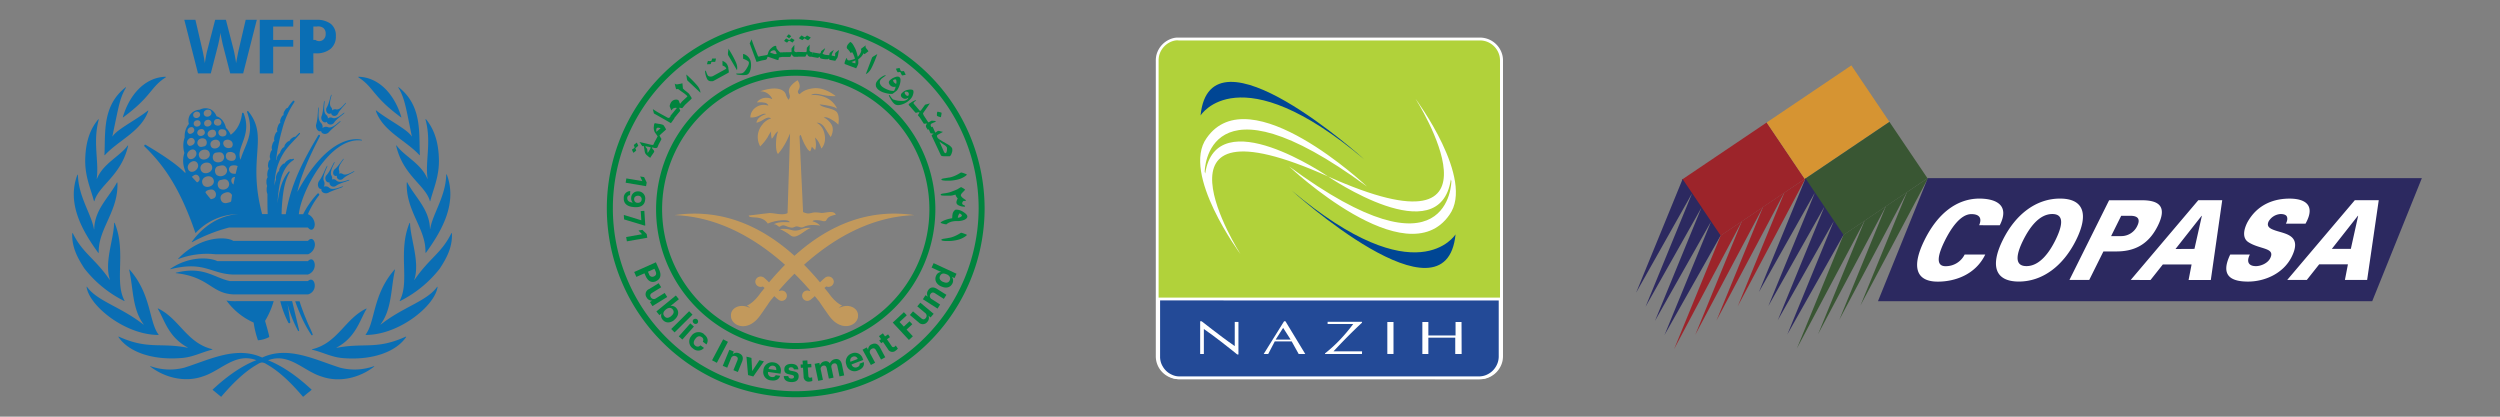 <svg id="Layer_1" data-name="Layer 1" xmlns="http://www.w3.org/2000/svg" xmlns:xlink="http://www.w3.org/1999/xlink" viewBox="0 0 900 150"><rect x="0" y="0" width="900" height="150" fill="#808080" stroke="none"/><defs><style>.cls-1{fill:none;}.cls-2{fill:#0a6eb4;}.cls-3{fill:#9c242a;}.cls-4{fill:#d69432;}.cls-5{fill:#395633;}.cls-6{fill:#2c2960;}.cls-7{clip-path:url(#clip-path);}.cls-8{fill:#fff;}.cls-9{fill:#c2995c;}.cls-10{fill:#00843e;}.cls-11{fill:#b1d23a;}.cls-11,.cls-12{fill-rule:evenodd;}.cls-12{fill:#234a97;}.cls-13{fill:#004694;}</style><clipPath id="clip-path"><rect class="cls-1" x="588.95" y="23.54" width="285.05" height="102.91"/></clipPath></defs><title>clients</title><path class="cls-2" d="M75.89,26.43l2.6-10.11c.11-.44.28-1.19.49-2.25s.34-1.81.39-2.29c.1.77.24,1.53.41,2.28.23,1.13.39,1.88.49,2.24l2.61,10.13h4.66L92.45,7.14h-4L86,17.67c-.16.64-.33,1.46-.53,2.49S85.11,22,85,22.72c-.23-1.6-.52-3.19-.88-4.77L81.33,7.14H77.46L74.65,18a22.4,22.4,0,0,0-.53,2.45c-.19,1.05-.31,1.82-.37,2.32-.19-1.42-.5-3.11-.93-5L70.35,7.14h-4l4.93,19.29Z"/><path class="cls-2" d="M148.25,49.05c0,.05-.07.09-.09,0-1.46-2.43-8.26-5.79-12.72-9.28a.09.09,0,0,0-.14.1C137.82,47.28,146,50.43,151,55.84a.09.09,0,0,0,.15-.06c-.37-8,.87-17.67-7.61-24.38a.1.1,0,0,0-.14.13c1.86,3,2.5,6.23,3.24,9.59Z"/><path class="cls-2" d="M153.93,64.27c0,.09-.08.11-.12,0-2.22-5.43-8.32-8.09-11-11.85a.1.1,0,0,0-.18.09c2.51,10.73,10.51,14.14,12.11,19.81a.09.09,0,0,0,.18,0C156,68,158.24,63.39,158,57c-.18-5.18-1.31-10-4.64-14.08a.11.11,0,0,0-.18.11C155.39,51.13,153,58.19,153.93,64.27Z"/><path class="cls-2" d="M154.79,82.43c-.17-7.08-5.28-11.35-8.15-16.71a.1.1,0,0,0-.2,0c-.43,10.24,7,16.62,6.72,25.16a.12.12,0,0,0,.2.08c5.83-8.07,11.32-17.82,7.5-28.11a.11.11,0,0,0-.21,0c-.2,7.92-4.84,14-5.77,19.51A0,0,0,1,1,154.79,82.43Z"/><path class="cls-2" d="M144.4,42.27a.06.06,0,0,0,.09-.06c-2.36-8-7.87-14.34-15.36-14.58a.13.13,0,0,0-.07.23C134.65,31.46,134.08,34.71,144.4,42.27Z"/><path class="cls-2" d="M112.8,19.2h.85A8.06,8.06,0,0,0,119,17.6,5.72,5.72,0,0,0,120.91,13a5.33,5.33,0,0,0-1.77-4.37A8,8,0,0,0,114,7.14h-6V26.43h4.82Zm0-9.65h1.26a3.08,3.08,0,0,1,2.41.57,2.6,2.6,0,0,1,.77,2.08,2.55,2.55,0,0,1-.92,2.13,2.34,2.34,0,0,1-2.77.05h-.75Z"/><polygon class="cls-2" points="98.34 16.79 105.57 16.79 105.57 14.38 98.34 14.38 98.34 9.55 105.57 9.55 105.57 7.14 93.51 7.14 93.51 26.43 98.34 26.43 98.34 16.79"/><path class="cls-2" d="M124,40.59c-.2-.29-2.64,2.56-4.31,1.85a1.57,1.57,0,0,0-1.09-.1,1.74,1.74,0,0,0-.56.32,1.66,1.66,0,0,0,0-.32,1.7,1.7,0,0,0-.61-1c-1.39-1.22-.3-4.92-.63-5s-.33,3.65-1,5.38a1.77,1.77,0,0,0,.53,2.09,1.17,1.17,0,0,0,.94.23,1.44,1.44,0,0,0,.39-.2s0,0,0,.06a1.28,1.28,0,0,0,.65.79,1.55,1.55,0,0,0,1.08.09,1.52,1.52,0,0,0,.88-.63C121.18,42.69,124.15,40.88,124,40.59Z"/><path class="cls-2" d="M121,39.38a1.33,1.33,0,0,0-1,.09,1.26,1.26,0,0,0-.4.28c0-.07,0-.14,0-.21a1.58,1.58,0,0,0-.41-.95c-1.07-1.31.42-4.4.13-4.5s-.79,3.17-1.68,4.59a1.43,1.43,0,0,0-.22,1,1.5,1.5,0,0,0,.4.95,1,1,0,0,0,.81.35.88.88,0,0,0,.59-.29.9.9,0,0,0,.09.41,1.06,1.06,0,0,0,.69.58,1.25,1.25,0,0,0,1-.09,1.38,1.38,0,0,0,.69-.7c.69-1.54,3.07-3.64,2.86-3.86S122.59,39.73,121,39.38Z"/><path class="cls-2" d="M114.7,38.64c-.32,0-.2,4.09-.85,6a2.23,2.23,0,0,0,0,1.28,2.13,2.13,0,0,0,.63,1.08,1,1,0,0,0,.91.26.54.54,0,0,0,.23-.11.86.86,0,0,0,0,.16,1.07,1.07,0,0,0,.64.75,1.71,1.71,0,0,0,1.18.09,1.93,1.93,0,0,0,1-.62c1.29-1.51,4.35-3.66,4.16-3.94s-2.76,2.88-4.53,2.2a1.81,1.81,0,0,0-1.17-.09,1.87,1.87,0,0,0-.79.41,2.11,2.11,0,0,0,0-.83,2,2,0,0,0-.61-1.09C114.07,42.84,115,38.69,114.7,38.64Z"/><path class="cls-2" d="M110.86,86.72H84c-2.28-1.56-11.74-2-19.83,6.38-.06.06,0,.17.08.14a29.1,29.1,0,0,1,13.37-1.7h33.29a3.9,3.9,0,0,0,2.46-3.48C113.32,86.46,112.22,85.16,110.86,86.72Z"/><path class="cls-2" d="M112.1,120.6a.25.25,0,0,0,.3.08.27.27,0,0,0,.15-.35v0c-.52-1.47-1.25-2.78-1.83-4.19s-1.19-2.8-1.7-4.24c-.41-1.08-.85-2.32-1.18-3.45h-1.57c.44,1.31,1,2.73,1.55,4A43.9,43.9,0,0,0,112.1,120.6Z"/><path class="cls-2" d="M113.32,102.82c0-1.6-1.1-2.9-2.46-1.64H82.72c-5.79-1.26-9.48-5.46-19.38-3a.08.08,0,0,0,0,.15c12.06,1.36,12.71,7.36,20.85,7.66h26.66A3.24,3.24,0,0,0,113.32,102.82Z"/><path class="cls-2" d="M107.54,119.19a.22.22,0,0,0,.15-.27l-2.52-10.5H100.9a35.2,35.2,0,0,0,2.9,7.75.37.37,0,0,0,.38.2.39.39,0,0,0,.32-.46c-.29-2.22-.63-4.36-1-6.51a44.43,44.43,0,0,0,3.78,9.68A.19.19,0,0,0,107.54,119.19Z"/><path class="cls-2" d="M34,72.35c1.6-5.67,9.6-9.08,12.11-19.81a.1.1,0,0,0-.18-.09c-2.71,3.76-8.81,6.42-11,11.85,0,.08-.13.06-.12,0,.89-6.08-1.46-13.14.74-21.22a.11.11,0,0,0-.18-.11C32,47,30.87,51.84,30.69,57c-.23,6.37,2,11,3.12,15.33A.09.09,0,0,0,34,72.35Z"/><path class="cls-2" d="M37.75,55.84c5-5.41,13.13-8.56,15.65-15.93a.09.09,0,0,0-.14-.1C48.81,43.3,42,46.66,40.54,49.09c0,0-.1,0-.09,0l1.66-7.93c.74-3.36,1.38-6.58,3.24-9.59a.1.1,0,0,0-.14-.13C36.73,38.11,38,47.83,37.6,55.78A.09.09,0,0,0,37.75,55.84Z"/><path class="cls-2" d="M125.78,64.79c-.08-.34-3.35,1.47-4.67.21a1.43,1.43,0,0,0-1.63-.37,1.92,1.92,0,0,0,.09-.32,1.67,1.67,0,0,0-.25-1.11c-.88-1.63,1.42-4.72,1.13-4.87s-1.56,3.3-2.84,4.66a1.74,1.74,0,0,0-.48,1,1.84,1.84,0,0,0,.25,1.12,1.16,1.16,0,0,0,.81.55,1.24,1.24,0,0,0,.43,0s0,0,0,.06a1.29,1.29,0,0,0,.34,1,1.49,1.49,0,0,0,1,.47,1.51,1.51,0,0,0,1-.28C122.45,65.77,125.87,65.13,125.78,64.79Z"/><path class="cls-2" d="M44.3,42.27c10.33-7.56,9.75-10.81,15.34-14.41a.13.13,0,0,0-.07-.23c-7.49.24-13,6.55-15.36,14.58A.06.06,0,0,0,44.3,42.27Z"/><path class="cls-2" d="M84.2,108.42a14.6,14.6,0,0,1-2.67-.23,0,0,0,0,1,0,0,24.31,24.31,0,0,0,9.78,7.93,32.59,32.59,0,0,0,1.56,6.38,10.21,10.21,0,0,0,4.05-1.17c.11-.34-1.5-5.8-1.5-5.8a29.57,29.57,0,0,0,3.1-7.12Z"/><path class="cls-2" d="M35.54,90.93C35.3,82.39,42.7,76,42.27,65.77a.11.11,0,0,0-.21,0c-2.87,5.36-8,9.63-8.14,16.71,0,.07-.08.07-.1,0-.93-5.47-5.56-11.59-5.77-19.51a.11.11,0,0,0-.21,0C24,73.19,29.51,82.94,35.35,91A.11.11,0,0,0,35.54,90.93Z"/><path class="cls-2" d="M110.86,94H78.24c-2.95-1.4-10.22-1.82-16.91,2.77a.08.08,0,0,0,.07.14c12-3,14.31,1.53,22.23,1.91h27.23a3.55,3.55,0,0,0,2.46-3.33C113.32,93.84,112.22,92.55,110.86,94Z"/><path class="cls-2" d="M127.58,61.65c-.13-.29-2.78,1.85-4.15,1a1.46,1.46,0,0,0-1.41-.13c0-.07.07-.13.1-.2a1.69,1.69,0,0,0-.06-1c-.56-1.6,1.91-4,1.67-4.16s-1.84,2.69-3.16,3.7a1.68,1.68,0,0,0-.56.85,1.61,1.61,0,0,0,0,1,1.07,1.07,0,0,0,.64.61.94.94,0,0,0,.66-.06,1,1,0,0,0-.06.41,1.09,1.09,0,0,0,.45.79,1.35,1.35,0,0,0,1.81-.16C124.75,63.06,127.7,61.94,127.58,61.65Z"/><path class="cls-2" d="M157.36,103.27c-3.73,5.2-12.12,7.14-20.28,13.56-.05,0-.12,0-.07-.07,4.13-5.51,3.68-13,5.19-19.63,0-.09-.09-.14-.16-.07-7.91,9-6.91,18.78-10.41,23.37a.09.09,0,0,0,.07.15c12,0,24.9-10.52,25.82-17.25A.09.09,0,0,0,157.36,103.27Z"/><path class="cls-2" d="M162.47,84c-3.57,7.22-7.86,8.87-13.25,16.75,0,0-.11,0-.09,0,2.12-6.36-1.38-14.78-1.51-20.43a.11.11,0,0,0-.21,0c-4.26,10.33.23,21-3.52,27.94a.09.09,0,0,0,.11.13,42,42,0,0,0,14.29-11.66c2.45-3.72,4.62-7.72,4.4-12.62A.12.12,0,0,0,162.47,84Z"/><path class="cls-2" d="M116,69.07a1.68,1.68,0,0,0,1.07.5,1.89,1.89,0,0,0,1.19-.22c1.73-.95,5.32-1.88,5.25-2.22s-3.58,1.73-5,.46a1.8,1.8,0,0,0-1.07-.49,1.82,1.82,0,0,0-.87.1,2.7,2.7,0,0,0,.24-.79,2.11,2.11,0,0,0-.2-1.24c-.81-1.77,1.51-5.32,1.21-5.48s-1.59,3.76-2.87,5.34a2.31,2.31,0,0,0-.27,2.42,1,1,0,0,0,.77.56.7.7,0,0,0,.25,0,.57.57,0,0,0,0,.14A1.1,1.1,0,0,0,116,69.07Z"/><path class="cls-2" d="M57.08,120.43c-3.51-4.59-2.51-14.4-10.42-23.37-.07-.07-.18,0-.16.07,1.51,6.61,1.06,14.12,5.2,19.63,0,0,0,.11-.08.07-8.16-6.42-16.55-8.36-20.29-13.56a.08.08,0,0,0-.15.06C32.1,110.06,45,120.56,57,120.58A.1.1,0,0,0,57.08,120.43Z"/><path class="cls-2" d="M146,121.22c-10.53,4.76-14.75,2.07-24.8,4-.07,0-.1-.08,0-.1,7-3.78,8.32-9.91,10.75-13.9a.09.09,0,0,0-.12-.13c-7.71,3.75-10.23,12.4-19.46,14.64a.09.09,0,0,0,0,.17c3.88.91,6.82,2.62,10.87,3,11.25.95,19.47-2.48,22.93-7.51A.1.1,0,0,0,146,121.22Z"/><path class="cls-2" d="M66.74,61.64c0,.25,0,.48,0,.72-3.44-3.77-11.28-8.43-14.27-10.21a.35.35,0,0,0-.44.05.37.37,0,0,0,0,.52h0c6.68,6.51,12.63,14.55,18.35,31.22a21.32,21.32,0,0,1,15.36-6.87c-9.87.71-15.6,8.4-16.67,10a.08.08,0,0,0,.1.11,59.47,59.47,0,0,1,13.25-5.26h28.43c1.36,1.68,2.46.38,2.46-1.21a4.22,4.22,0,0,0-2.46-3.61h0a29.86,29.86,0,0,1,4-6.78h0a.45.45,0,0,0,0-.54.37.37,0,0,0-.55-.07,32,32,0,0,0-5.17,7.4h-1.54c.8-8.34,11.34-28,22.56-26.52h0a.11.11,0,0,0,.13-.1.12.12,0,0,0-.08-.16c-1.59-.41-11.75-2.21-23.14,18.73,1.66-7.8,6.71-17.23,8.1-20v0a.37.37,0,0,0-.11-.47.33.33,0,0,0-.46.08c-7.52,12.55-10.16,19.78-11.72,28.43h-1.49c0-1.84.16-3.86.34-5.68.36-3.26.9-6.56,2.53-9.34v0a.29.29,0,0,0,0-.31.22.22,0,0,0-.32,0c-2.21,2.56-3.17,6-3.74,9.38-.1.65-.19,1.31-.26,2a42.79,42.79,0,0,1,1-7.89c.7-3.08,2.1-6,4.78-7.67a.24.24,0,0,0,.1-.27.22.22,0,0,0-.27-.16,4.25,4.25,0,0,0-.49.21c-.18-.22-.83-.06-1.5.37s-1.07.93-1,1.21c0,0,0,0,0,0l0-.08c-.25-.2-.89.25-1.44,1s-.76,1.56-.53,1.76c0,0,0,0,0,0-.29-.12-.76.53-1.06,1.43a3.08,3.08,0,0,0-.19,1.55.1.1,0,0,1,0,0c-.23.73-.41,1.47-.58,2.21.07-1,.16-2.12.31-3.17a21.54,21.54,0,0,1,3-8.5c1.57-2.58,3.9-4.55,5.88-6.94a.23.23,0,0,0,0-.31.19.19,0,0,0-.27,0h0c-.45.48-.92.93-1.4,1.37-.21-.1-.74.11-1.28.53a2.83,2.83,0,0,0-.83,1c-.27-.06-.79.26-1.25.85a2.45,2.45,0,0,0-.59,1.33c-.3,0-.72.4-1.08,1a3.56,3.56,0,0,0-.44,1.08,3,3,0,0,0-.74.85,2.51,2.51,0,0,0-.44,1.4c-.07.14-.15.27-.21.4l0-.32a70.32,70.32,0,0,1,2.16-10.75,30.61,30.61,0,0,1,4.36-9.79h0a.41.41,0,0,0,0-.51.34.34,0,0,0-.47,0s0,0,0,0a15.63,15.63,0,0,0-1.9,2.53c-.24-.13-.74.35-1.13,1.09a2.07,2.07,0,0,0-.34,1.53,0,0,0,0,1,0,0c-.25-.11-.72.46-1,1.21a2,2,0,0,0-.14,1.59l0,0c-.28-.11-.75.54-1,1.46a2.53,2.53,0,0,0-.09,1.72s0,0,0,0c-.29-.1-.74.57-1,1.48s-.24,1.65,0,1.8c-.28,0-.68.64-.89,1.54a2.62,2.62,0,0,0,0,1.73c-.28.08-.59.73-.75,1.58a2.46,2.46,0,0,0,.13,1.73A2.5,2.5,0,0,0,96.53,59a2.56,2.56,0,0,0,.24,1.72,3.23,3.23,0,0,0-.51,1.52,3.47,3.47,0,0,0,.09,1.55,2.62,2.62,0,0,0-.42,1.66,3.3,3.3,0,0,0,.25,1.5A3.64,3.64,0,0,0,96,68.27a3.39,3.39,0,0,0,.27,1.55c0,2.36,0,4.88.1,7.25h-2c-5.45-20.32,2.49-27.6-4.91-36.92a.28.28,0,0,0-.51.24c2.9,7.8-.81,11.65-2.36,17.11-1.86-4.44,4.3-8.61,1.13-16.71a.34.34,0,0,0-.24-.2.28.28,0,0,0-.34.25c-.08.57-.45,5.06-4.09,7.69a7.24,7.24,0,0,0-1.7-2.46c-.34-1.52-1.32-3.59-3.4-4.21a4.61,4.61,0,0,0-2.14-2.5,4.38,4.38,0,0,0-3.9.14,4.43,4.43,0,0,0-3.6,2A4.18,4.18,0,0,0,68,44.61a6.9,6.9,0,0,0-1.51,4.84,9.21,9.21,0,0,0-.11,5.6A9.16,9.16,0,0,0,66.74,61.64Zm1-.7c-.92-2,2.42-4.22,3.44-2C72.1,60.92,68.75,63.15,67.73,60.94ZM74,50.17c.69.71.61,2.24-.48,2.51-.71.16-1.45.45-2-.16A1.53,1.53,0,0,1,72,50,1.86,1.86,0,0,1,74,50.17Zm-.46-5.41c-.46-1.54,2-2.33,2.53-.84S74,46.27,73.53,44.76ZM71.25,65.49c-.19.12-.26.18-.32.18l-1.86-2a5.18,5.18,0,0,1,.79-.59C71.4,62.2,72.67,64.66,71.25,65.49Zm.4-9.32c-.67-2.29,3.23-3.3,3.83-1.05S72.19,58.44,71.65,56.17ZM72.24,61c-.71-2.45,3.45-3.53,4.09-1.12S72.8,63.44,72.24,61Zm3.58-8.67c-.58-2,2.84-2.92,3.37-.92S76.27,54.36,75.82,52.34Zm4.59,3.25a1.81,1.81,0,0,1-1.06,2.72A2.26,2.26,0,0,1,77,57.85c-.75-.94-.46-2.8.91-2.93C78.86,54.82,79.84,54.61,80.41,55.59ZM72.84,65.94c-.69-2.47,3.45-3.54,4.09-1.12S73.41,68.36,72.84,65.94Zm4.84,4.58c-.26.89-1,1-1.76,1.21A25.83,25.83,0,0,1,74,69.35a.39.39,0,0,1,0-.21,1.05,1.05,0,0,1,.44-.47,3.42,3.42,0,0,1,2-.42A1.85,1.85,0,0,1,77.68,70.52Zm.9-10.72c1-.23,2-.59,2.73.36a1.94,1.94,0,0,1-.74,3A2.46,2.46,0,0,1,78,63C77.09,62.15,77.16,60.14,78.58,59.8Zm.91,5c.92-.22,1.88-.57,2.59.34A1.84,1.84,0,0,1,81.37,68,2.29,2.29,0,0,1,79,67.84C78.06,67,78.13,65.08,79.49,64.76Zm3.76,7.53c-.08.44-.68.5-1.09.63-1.2.36-2.33.2-2.7-1.23s.76-2.17,2-2.47a1.63,1.63,0,0,1,1.77.55,1.33,1.33,0,0,1,.28.4S83.33,71.87,83.25,72.29Zm.91-6.5-.09.59a1.73,1.73,0,0,1-.7-2,1.32,1.32,0,0,1,1.24-.71C84.45,64.36,84.31,65.07,84.16,65.79Zm1.17-5.26c-.06.22-.5,2-.5,2a2.72,2.72,0,0,1-.8-.05,1.6,1.6,0,0,1-1.54-2c.32-.87,1-1,1.81-1a2.49,2.49,0,0,1,1.27.29S85.45,60.08,85.33,60.53Zm-.82-5.24c.72.89.45,2.47-.82,2.54a2.39,2.39,0,0,1-2-.58c-.72-.87-.45-2.5.82-2.55A2.49,2.49,0,0,1,84.51,55.29Zm-1.82-4.87A1.61,1.61,0,0,1,83.42,53a2.14,2.14,0,0,1-1.77.21c-1.08-.21-1.78-1.83-.84-2.59A2.07,2.07,0,0,1,82.69,50.42Zm-2.28-3.86c1,0,1.44,1.4.88,2.1a1.71,1.71,0,0,1-1.55.37,1.36,1.36,0,0,1-.88-2.11C79.24,46.44,79.87,46.56,80.41,46.56Zm-2.53-3.69a1.43,1.43,0,0,1,1.47.34,1.14,1.14,0,0,1-.5,1.94,1.89,1.89,0,0,1-1.4-.24A1.2,1.2,0,0,1,77.88,42.87Zm-.16,4.71c.59,1.75-2.38,2.69-2.92,1S77.24,45.83,77.72,47.58ZM74,39.7a1.67,1.67,0,0,1,1.7,0,1.24,1.24,0,0,1-.25,2.06,1.53,1.53,0,0,1-1.67,0A1.24,1.24,0,0,1,74,39.7Zm-.33,7.56c.56,1.55-2.07,2.42-2.58.89S73.19,45.72,73.65,47.26Zm-3.9-2.51c-.39-1.43,2-2.11,2.42-.65S70.14,46.22,69.75,44.75Zm.19-4.22a.85.85,0,0,1,.19-.14,1.31,1.31,0,0,1,1.6.12,1.12,1.12,0,0,1-.07,1.59,1.44,1.44,0,0,1-.25.18,1.33,1.33,0,0,1-1.61-.12A1.16,1.16,0,0,1,69.94,40.53Zm-2,5.6a1.52,1.52,0,0,1,1.34-.32,1.16,1.16,0,0,1,.13,2,1.74,1.74,0,0,1-1.2.38A1.18,1.18,0,0,1,68,46.13Zm-.12,4a1.4,1.4,0,0,1,1.57-.37,1.37,1.37,0,0,1,.14,2.3,2.06,2.06,0,0,1-1.39.44A1.38,1.38,0,0,1,67.87,50.15Zm2.67,4.38c1.06,1.88-2.13,4-3,1.95C66.69,54.74,69.52,52.71,70.54,54.53Z"/><path class="cls-2" d="M44.7,108.35a.09.09,0,0,0,.12-.13c-3.76-7,.73-17.61-3.53-27.94a.11.11,0,0,0-.21,0C41,86,37.45,94.38,39.57,100.74a0,0,0,1,1-.08,0C34.09,92.9,29.81,91.25,26.23,84a.12.12,0,0,0-.22,0C25.79,89,28,93,30.41,96.69A42,42,0,0,0,44.7,108.35Z"/><path class="cls-2" d="M65.53,128.87c4.06-.34,7-2.05,10.88-3a.09.09,0,0,0,0-.17c-9.23-2.24-11.76-10.89-19.47-14.64a.09.09,0,0,0-.12.13c2.43,4,3.75,10.12,10.75,13.9.06,0,0,.12,0,.1-10-1.94-14.27.75-24.8-4a.1.1,0,0,0-.12.14C46.07,126.39,54.28,129.82,65.53,128.87Z"/><path class="cls-2" d="M122.39,132.35c-8.82-2.75-18.63-8-28-3.63-9.41-4.33-19.21.88-28,3.63a20.65,20.65,0,0,1-12.19-.52.09.09,0,0,0-.12,0,.1.1,0,0,0,0,.12c5.21,4,12.51,5.88,19.07,3.51,6.31-2,11.65-8.65,19.12-5.8C86.3,132,80.77,136.28,76.5,140.31l3.11,2.55c3.88-4.52,8.24-9,13.19-11.78a3.32,3.32,0,0,1,1.55-.59,3.29,3.29,0,0,1,1.55.59c4.95,2.75,9.32,7.26,13.2,11.78l3.11-2.55c-4.27-4-9.81-8.3-15.72-10.61,7.47-2.85,12.81,3.83,19.11,5.8,6.57,2.37,13.87.52,19.08-3.51a.09.09,0,0,0-.09-.16A20.68,20.68,0,0,1,122.39,132.35Z"/><path class="cls-3" d="M649.71,64.43,619.22,85,605.5,64.66,636,44.1Z"/><path class="cls-4" d="M680.19,43.87,649.71,64.43,636,44.1l30.49-20.56Z"/><path class="cls-5" d="M693.91,64.19,663.43,84.75,649.71,64.43l30.48-20.56Z"/><path class="cls-6" d="M609.17,69.54l-3.43-5.08L589,105.36Zm3.42,5.08-3.42-5.08-16.78,40.9ZM616,79.71l-3.43-5.09-16.78,40.9Zm3.43,5.08L616,79.71l-16.78,40.9Z"/><path class="cls-3" d="M627.09,79.64l-7.64,5.15-16.78,40.9Z"/><path class="cls-3" d="M634.71,74.5l-7.63,5.15-16.79,40.9Z"/><path class="cls-3" d="M642.34,69.35,634.7,74.5l-16.78,40.91Z"/><path class="cls-3" d="M650,64.21l-7.64,5.15-16.78,40.9Z"/><path class="cls-6" d="M653.37,69.3,650,64.22l-16.79,40.9Zm3.43,5.08-3.42-5.08-16.79,40.9Zm3.43,5.09-3.43-5.08L640,115.28Zm3.43,5.08-3.43-5.08-16.78,40.9Z"/><path class="cls-5" d="M671.3,79.4l-7.64,5.15-16.78,40.9Z"/><path class="cls-5" d="M678.92,74.26l-7.64,5.15-16.78,40.9Z"/><path class="cls-5" d="M686.55,69.11l-7.64,5.16-16.78,40.9Z"/><path class="cls-5" d="M694.17,64l-7.64,5.15L669.75,110Z"/><path class="cls-6" d="M854,108.43H676.07L694,64.13H871.87Z"/><g class="cls-7"><path class="cls-8" d="M719.91,81.1c3.7-7.23-1.26-9.61-7.45-9.61-8,.08-14.85,5.28-19.62,14.9s-3.16,15,4.78,15c6.19,0,13.6-2.54,17.08-9.77h-7.42a7.59,7.59,0,0,1-6.89,4.21c-4,0-2.36-4.92-.29-9.1s5.54-9.65,9.6-9.65c2.9,0,3.9,1.47,2.79,4Zm20,5.44c-2.11,4.25-5.59,9.26-10.39,9.26s-3.31-5-1.2-9.26c2.23-4.49,5.71-9.49,10.51-9.49s3.31,5,1.08,9.49m-13.15,14.82c8.44,0,15.93-5.48,20.63-14.94s2.65-14.93-5.8-14.93S725.67,77,721,86.42s-2.65,14.94,5.8,14.94m25.33-.59,5.1-10.25h4.66c6.25,0,11.47-2.27,14.92-9.22s.49-9.21-5.77-9.21H759.28L745,100.77ZM760,85l3.63-7.31h3.64c2.73.11,3.18,1.55,2.14,3.65A6.36,6.36,0,0,1,763.6,85H760Zm14.18,15.81,4.44-5.6h10.35l-1.08,5.6h8L800,72.08h-8.62l-24.31,28.69Zm9-11.17,9.38-11.92h.11L790,89.6ZM830,80.5c3.86-6.91-.5-9-5.77-9S812.69,73.35,809,80.15c-1.53,3.09-1.56,5.72.38,7,4.19,2.74,9.83,1.91,7.9,5.8-.95,1.91-3.5,2.86-5.13,2.86-2.54,0-3.58-1.47-2.2-4.17h-7.07c-3.76,7.78.5,9.73,6.44,9.73S822,98.5,825,92.46c3.85-7.74-2.13-8.22-5.79-9.45-1.6-.56-3.53-1.23-2.48-3.34A5.37,5.37,0,0,1,821,77.05c1.2,0,2,.32,2.27.91s.24,1.43-.35,2.55H830Zm.46,20.27,4.44-5.6h10.35l-1.08,5.6h8l4.18-28.69h-8.62l-24.32,28.69Zm9-11.17,9.38-11.92h.1L846.3,89.6Z"/></g><path class="cls-9" d="M304.21,110.18a5.75,5.75,0,0,0-2.14.7,2.13,2.13,0,0,1,1.16-.85c-2.62-1.1-4.71-4.24-4.74-4.28-.68-.9-1-1.23-1.68-2.09l.63-.54a2.16,2.16,0,0,0,.9.15,1.91,1.91,0,0,0,1.82-2,1.93,1.93,0,0,0-2.08-1.72,2,2,0,0,0-1,.37,22.12,22.12,0,0,0-1.88,1.72q-2.82-3.37-5.74-6.33C299,86.78,312.64,78,329.21,77.45c-15.85-2.37-30.3,3-43.2,14.64-12.89-11.6-27.34-17-43.2-14.64,16.57.56,30.26,9.33,39.79,17.87q-2.93,3-5.75,6.33A22.07,22.07,0,0,0,275,99.93a2,2,0,0,0-1-.37,1.93,1.93,0,0,0-2.08,1.72,1.9,1.9,0,0,0,1.81,2,2.07,2.07,0,0,0,.9-.15l.63.54c-.68.86-1,1.19-1.67,2.09,0,0-2.13,3.18-4.74,4.28a2.18,2.18,0,0,1,1.16.85,5.75,5.75,0,0,0-2.14-.7c-2.33-.35-5.21,1-4.67,4.12s6.1,5.37,10.43-.7c1.77-2.48,3.51-5.08,3.51-5.08.55-.72.84-1,1.58-1.93a20.58,20.58,0,0,0,1.62,1.37,2.1,2.1,0,0,0,1,.34,1.86,1.86,0,1,0,.15-3.72,2.31,2.31,0,0,0-.89.18l-.23-.18c1.58-1.84,3.47-3.91,5.65-6.06,2.18,2.15,4.08,4.22,5.66,6.06l-.23.18a2.39,2.39,0,0,0-.9-.18,1.86,1.86,0,1,0,.16,3.72,2.1,2.1,0,0,0,1-.34,20.58,20.58,0,0,0,1.62-1.37c.74.92,1,1.21,1.58,1.93,0,0,1.73,2.6,3.51,5.08,4.33,6.07,9.9,3.72,10.42.7s-2.33-4.47-4.66-4.12"/><path class="cls-9" d="M280.75,82.45a20.31,20.31,0,0,1,4,2.42c2.18,1.29,4.55-1.9,7.17-2.8-2.91-.31-3.58.88-5.44.94s-2.23-.87-5.72-.56"/><path class="cls-9" d="M276.68,76.75c-2.37.22-4.75.6-7.13.82.17,1.47,4.59-.49,6.88,2.94,1.91-1.05,7.66-1.91,7.85-.51-2.15-.06-4.16-.16-5.69.73,1.33,0,1.66,1.23,2.26.81,1.54-1.1,2.16.32,4.29.41.55,0,1.2-.48,1.64-.45,1,.06,1.54.67,2.54.19,1.59-.75,3.34-.87,5.95-.47a5.39,5.39,0,0,0-2.74-1.52c0-.57,2.27-.55,3.55-.14,2.42.5.25-1.44,4.8-2.24-.62-1.88-4.12-.46-5.38-.68-4.1-.68-3.44,1-6.39-.29l-1.28-27.21s.23-1.19.66,0a17.71,17.71,0,0,0,2.3,4.65c.82.87.9.67.9.67a8.48,8.48,0,0,0,.57-1.68A10.86,10.86,0,0,0,293.44,54a6,6,0,0,0,.28-2.37,10.89,10.89,0,0,0-.36-2.15,6.31,6.31,0,0,1,1.52,2,12.79,12.79,0,0,1,.81,2s1.84-1.69,1.17-5.1S294,44.22,294,44.22s1.6-.41,3.07,2,2,3.12,2,3.12,1.34-2.35.4-4.27a6.63,6.63,0,0,0-2.91-2.8s1-.43,3,.91a9.27,9.27,0,0,1,2.24,1.7s.67-3.54-.8-4.77-5.3-1.38-5.93-2.53c0,0,5.14.48,6.31,1.59A8,8,0,0,0,297,35a10,10,0,0,0-5-.74s.58-.91,3.55-.22a21.3,21.3,0,0,0,5.33.57s-3.67-3.11-7.59-2.86-5.39,2.17-5.39,2.17a.94.94,0,0,1-.47-1.46c.65-1.05.65-2.12-.31-3.56,0,0-2.44,1.45-3,3.11s.95,2.39-.24,3.91a5.84,5.84,0,0,1-1-2c-.49-1.42-2.89-3.22-9.23-1.05A4.48,4.48,0,0,1,276.79,34c1.31,1.27,1.19,1.72,1.19,1.72a4.58,4.58,0,0,0-3.46-.32c-1.74.64-2,1.49-2,1.49a8.44,8.44,0,0,1,3.06.15c1,.4,1,1,1,1a4.81,4.81,0,0,0-4.38.56,4.46,4.46,0,0,0-2.08,3.68,5.86,5.86,0,0,0,2.73-.45c1.45-.61,2-1.11,3-.77a7.42,7.42,0,0,0-2.52,1.29,2.9,2.9,0,0,0-1,1.84,7.49,7.49,0,0,0,2.15-.91c1.14-.7,2.16-1.31,3.14-.66a6.18,6.18,0,0,0-3.21,2.29,6.86,6.86,0,0,0-.74,7.79,17.82,17.82,0,0,0,2.69-3.33,19,19,0,0,1,1.24-2.07,8.32,8.32,0,0,0,.25,2.66,9.51,9.51,0,0,0,1-1.38,3.25,3.25,0,0,1,1.32-1.33s-.73,1.12-.8,4.38.72,3.79.72,3.79a23.06,23.06,0,0,0,2.78-4.09c.93-1.75,1.56-3.33,1.56-3.33l-.91,28.72c-1.85,1-4.92-.15-6.77,0"/><path class="cls-10" d="M286.46,140.84A65.84,65.84,0,1,1,352.31,75a66,66,0,0,1-65.85,65.84M286.46,7a68,68,0,1,0,68,68,68.14,68.14,0,0,0-68-68"/><path class="cls-10" d="M238.36,75.39a48.11,48.11,0,1,1,48.1,48.1,48.2,48.2,0,0,1-48.1-48.1m98.37,0a50.27,50.27,0,1,0-50.27,50.26,50.36,50.36,0,0,0,50.27-50.26"/><path class="cls-10" d="M265.31,25.27a4,4,0,0,0,.08-1.14,5.58,5.58,0,0,0-.5-1.79c-.42-.93-1-2.08-1.82-3.46l-.5-.83-.3-.5-.18,1.27a4,4,0,0,0,0,.95Z"/><path class="cls-10" d="M265.1,26.68c0,.16.61.26,1.66.32a7,7,0,0,0,2.08-.07c.65-.21,1.09-.84,1.35-1.91a6.45,6.45,0,0,0,.16-2.18,4.71,4.71,0,0,0-.18-1,3.66,3.66,0,0,0-1.34-1.82,3.25,3.25,0,0,0-1.32-.61l0,1.73a7.57,7.57,0,0,1,1.1.47c.58.3.89.54.95.71.16.48-.08,1.22-.71,2.24a7.31,7.31,0,0,1-.88,1.23,2,2,0,0,1-.79.56,3.17,3.17,0,0,1-.87.11H266l-.3,0-.55,0q-.12,0-.09.15"/><polygon class="cls-10" points="241.03 38.2 241.03 38.18 241 38.1 241.03 38.2"/><path class="cls-10" d="M255.88,23.07s0-.17.11-.4l.12-.4h.68a3.79,3.79,0,0,0,.67,0l.15-.48.09-.42.06-.31-1.35,0a.62.62,0,0,0-.07.16,2.88,2.88,0,0,0-.1.31c-.08.24-.13.37-.17.39a2,2,0,0,1-.58.06,2.13,2.13,0,0,1-.64-.07l-.12.39a3.37,3.37,0,0,0-.12.41l-.09.4a2.09,2.09,0,0,0,.63,0,2.37,2.37,0,0,0,.73-.06"/><path class="cls-10" d="M247.49,29l4.67,4.39a3.73,3.73,0,0,0-.24-1.11,5.53,5.53,0,0,0-1-1.58c-.67-.79-1.57-1.73-2.72-2.84l-.71-.66-.43-.39.18,1.26a4.15,4.15,0,0,0,.22.93"/><path class="cls-10" d="M254.59,28.48a1.47,1.47,0,0,0,1.09.74,2.57,2.57,0,0,0,.73,0l.19,0,.15-.05.33-.16,5.28-2.9a3.76,3.76,0,0,0-.11-1.17l-.07-.58a.39.39,0,0,0,0-.18l-.07-.13-.07-.24a1.3,1.3,0,0,0-.13-.3l-.05-.13-.07-.11-.09-.17a2,2,0,0,0-.3-.39,4.89,4.89,0,0,0-.5-.39l-.45-.25-.36-.19,0,1.68.37.18a1,1,0,0,1,.45.27,1,1,0,0,1,.29.25l.12.12.07.13a.32.32,0,0,1,0,.28l-4.55,2.5a1.89,1.89,0,0,1-1.67.16l-.18-.09-.11-.09-.11-.16-.12-.2a8,8,0,0,1-.4-1l-.06-.21-.1-.19-.13-.11c-.17.09-.16.51,0,1.28a7.16,7.16,0,0,0,.63,1.79"/><path class="cls-10" d="M277.42,18.61a1.17,1.17,0,0,1,.46-.32.79.79,0,0,1,.28-.1l.36-.08a.71.71,0,0,1,.74.44,1,1,0,0,1,.19.35l.08.23.05.28-.14.05h-.32l-.18,0-.17,0-.63-.23-.25-.07-.32-.12-.32-.15Zm-3.13,3.15h0l1.2-.21a.79.79,0,0,0,.68-.63,1,1,0,0,1,.24-.51l2.38.81a8.22,8.22,0,0,0,.91.31,1.58,1.58,0,0,0,.43.09c.1,0,.16-.18.19-.48s.14-.46.25-.48l1-.17h0l2.9,0a2.43,2.43,0,0,0,.3-.52l.13-.23.15-.29a2.2,2.2,0,0,0,.43.78,1.22,1.22,0,0,0,.71.23l1.06,0v-.06l2.67,0,.62-1.07a1.56,1.56,0,0,0,.46.82,1.08,1.08,0,0,0,.74.28l.66,0v.06l1.81.31h.2l.18-.06a1.33,1.33,0,0,0,.41-.27l.1-.08,0,.1.11.36a.74.74,0,0,0,.36.22,6.24,6.24,0,0,0,.89.2l.19,0,.38.07.41,0,.65,0,.24-.21.09-.07,0,0a.55.55,0,0,1,.12.21l0,.15,0,.1,2.18.38.14-.27.22-.3.25-.35.13-.22a5.88,5.88,0,0,0,.24-.89l.33-1.88-.39.28c-.15.11-.3.23-.47.38a3,3,0,0,0-.52.52V20l0,.26L299.41,20a.48.48,0,0,1,0-.17,2.87,2.87,0,0,1,.16-.52l.19-.43.44-.92-.78.52a5.36,5.36,0,0,0-.58.47,1.25,1.25,0,0,0-.16.22,1.82,1.82,0,0,0-.12.43l0,.25-.46,0-.51-.07-.21,0-.5-.12-.4-.13c-.24-.13-.36-.22-.35-.29l.16-.3a.94.94,0,0,0,.18-.25l.15-.28a4.85,4.85,0,0,0,.43-1.06c-.35.24-.64.47-.89.66a2,2,0,0,0-.56.47,2.39,2.39,0,0,1-.13.49q-.23.34-.48.3l-2.3-.4-.15.82,0-.9h-.22a1,1,0,0,1-.69-.27.78.78,0,0,1-.23-.58v-.1l.06-.31,0-.12v-.13l0-.43,0-.59v-.2l-1,1.14-.05.89v.21l-.05.2-.07.2,0,.06L287,18.69v.07h-.34a.81.81,0,0,1-.57-.2.7.7,0,0,1-.2-.41V18l.07-.41,0-.34,0-.15v-.46l0-.31v-.17l-1,1.29,0,.77,0,.33-.06.22-3.32.06v.37l-.07-.38-.42.07c-.19,0-.45-.15-.79-.54a5.5,5.5,0,0,1-.7-.9l-.09-.18,0-.18-.05-.31a.42.42,0,0,0-.13-.25.81.81,0,0,0-.39,0,3.14,3.14,0,0,0-1.18.72,4,4,0,0,0-1,1.17,6.37,6.37,0,0,0-.33,1,.54.54,0,0,1-.41.4l-2.14.37v0l-.45.12-.27.05c-.11,0-.18,0-.2-.05l-.12-.13s0,0,0-.09a4.9,4.9,0,0,1-.31-.72l-.77-1.94c-.6-1.53-1-2.63-1.17-3.28l-.7,1.47,2.47,6.68Z"/><path class="cls-10" d="M339.07,51.61l1.19.8a2,2,0,0,1,.66.8l0,.14,0,.11,0,.2a2.35,2.35,0,0,1-.05.63c-.09.48-.22.76-.38.83a.59.59,0,0,1-.23,0,1,1,0,0,1-.47-.53L338.21,51ZM327.25,37.39a.57.57,0,0,0-.13.24.43.43,0,0,0,.09.24l2.33,2.66c.06.1.27.09.61,0a1.57,1.57,0,0,1,.74-.1l.09,0,0,.09-.07.15a.26.26,0,0,1-.07.14l-.05.09-.09.13-.12.19c-.11.21-.13.33-.08.36l.6.69h0l1.49,2.28,1.19-.08-.24.29-.13.23a1.09,1.09,0,0,0,.11,1l.5.76.32-.21L335,48l1.11.11-.6.46c-.1.13-.14.22-.11.27l3.33,7.08a.71.71,0,0,0,.52.28,6.29,6.29,0,0,0,1,.06l.88,0,.74,0c.34-.16.61-.6.81-1.34a2.47,2.47,0,0,0,.05-1.63A4.32,4.32,0,0,0,341.25,52l-2.07-1.19-.93-.59a2.27,2.27,0,0,1-.53-.43,1.51,1.51,0,0,1-.18-.18l-.09-.21-.11-.23a.5.5,0,0,1,0-.38.62.62,0,0,1,.31-.31l1.82-1-1-.24a2.94,2.94,0,0,0-.8-.14l-.95.67-1-2.17-.36.17-.18-.27a.86.86,0,0,1-.13-.59.61.61,0,0,1,.26-.4l.09-.05.39-.16.29-.17.15,0,.17-.11.22-.14.26-.18.13-.1a6.91,6.91,0,0,0-.85-.1l-.59-.06h-.19l-.68.38-.3.16-.22.06-1.71-2.61,0,0,.07-.06-.22-.25c-.11-.12,0-.36.22-.72l.59-.84,1.19-1.71.44-.62-1.73.46L332,39.11a3.52,3.52,0,0,1-.61.73l-.09.07-.09.05L329,37.39a.38.38,0,0,1-.11-.39,1.06,1.06,0,0,1,.32-.38s.05,0,.1-.07l.11-.1.09-.05.07-.07.15-.11.07-.08,0-.06s-.18,0-.41.07l-.19.06-.16.1a6.68,6.68,0,0,0-1.06.59Z"/><path class="cls-10" d="M312.65,26a5.48,5.48,0,0,0,1.08-1.51,36.68,36.68,0,0,0,1.57-3.58l.34-.91.2-.54-1.1.66a3.61,3.61,0,0,0-.78.56l-2.26,6a3.72,3.72,0,0,0,.95-.65"/><path class="cls-10" d="M338,42c.42.15.66.21.73.16a2.57,2.57,0,0,0,.06-.28c0-.12.05-.3.09-.51l.1-.75a2,2,0,0,0-.77-.26,2.48,2.48,0,0,0-.77-.13,2.43,2.43,0,0,0-.13.71,3.1,3.1,0,0,0,0,.75A2.22,2.22,0,0,0,338,42"/><path class="cls-10" d="M322.28,30l-.16-.11-.18-.12-.17-.17-.1-.17-.06-.16-.07-.25a.64.64,0,0,1,0-.2,3.18,3.18,0,0,1,.53-.22.59.59,0,0,1,.47.05c.07.05.13.24.17.56a1.6,1.6,0,0,1,0,.49,1.62,1.62,0,0,1-.07.44h-.12l-.1,0Zm-7,.9a3,3,0,0,0,1.29,1.65l.18.12a3.84,3.84,0,0,0,.34.19l.36.19.4.16a9.7,9.7,0,0,0,1.58.43,5.72,5.72,0,0,0,1.81.15,4.17,4.17,0,0,0,.76-.51l.39-.31.5-.41.06-.06.12-.18.34-.6.2-.43.17-.44a5.91,5.91,0,0,0,.41-2.1,1.57,1.57,0,0,0-.13-.63.86.86,0,0,0-.31-.37c-.41-.29-1.07-.22-2,.21a4.63,4.63,0,0,0-1.61,1.16,1,1,0,0,0-.08.93,1.79,1.79,0,0,0,.64.85,1.86,1.86,0,0,0,1.21.38,1.37,1.37,0,0,0,.45-.12.55.55,0,0,1,0,.18l0,.17a.85.85,0,0,1-.1.36l-.1.25-.08.13-.21.45a4.15,4.15,0,0,1-1.91-.27,8.19,8.19,0,0,1-2.14-1.05,2.9,2.9,0,0,1-.93-1.07,1.55,1.55,0,0,1,.16-1.64,2.51,2.51,0,0,1,.36-.39l.61-.46.56-.41a1.32,1.32,0,0,0,.25-.21c0-.08,0-.12,0-.15s-.61.09-1.38.61a6,6,0,0,0-1,.78,5,5,0,0,0-.71.8,2,2,0,0,0-.4,1.66"/><path class="cls-10" d="M307,22.15l.39-.16.56-.28,0,.25,0,.32,0,.32v.22a4,4,0,0,1-.59-.17l-.1,0-.51-.22-.2-.14Zm1.22,2.45.28-.55a4.38,4.38,0,0,0,.33-.71l.07-.17.1-.34,0-.27v-.37l-.05-.84a1.14,1.14,0,0,0,.39-.27l.58-.54a2.46,2.46,0,0,0,.47-.57,1.06,1.06,0,0,0,.18-.24l.09-.16.1-.17.1-.25.13.15a.24.24,0,0,0,.08.09l.2.09,1.35-1c0-.07-.11-.26-.36-.58l-.39-.48a1.2,1.2,0,0,1-.28-.57,1.39,1.39,0,0,1,.11-.54l-.88.63-.67.5-.22.18.13.45a1.89,1.89,0,0,1-.13.67l-.07.19-.14.28-.18.32-.18.28a6.13,6.13,0,0,1-.56.65l-.3-1.23-.31-1c-.11-.29-.22-.53-.32-.75l-.27-.52-.17-.32a4.9,4.9,0,0,0-.33-.56,2.52,2.52,0,0,0-1-1l-.34.33-.3.33a3.28,3.28,0,0,0-.51.76,1.57,1.57,0,0,0-.11.62.74.74,0,0,0,.28.52,6.25,6.25,0,0,1,.79.94l.13.17.22.35c.07,0,.15,0,.26-.16s.16-.19.19-.18a1.23,1.23,0,0,1,.3.41l.19.34.12.28.2.49.13.41.11.38v.06a1.81,1.81,0,0,1-.48.22l-.34.12-.29.07-.68.17a.94.94,0,0,1-.58,0,.63.63,0,0,1-.45-.5l-.06-.28,0-.08c-.07,0-.16.11-.27.32a1.74,1.74,0,0,0-.19.35l-.19.45a2.52,2.52,0,0,0-.12.39,2.34,2.34,0,0,0-.08.35c0,.21.09.34.18.37Z"/><path class="cls-10" d="M322.78,25.33l.1.25.1.17a1,1,0,0,0,.22.26h.07l.36-.05.35-.05.11,0,.19.39a7.34,7.34,0,0,0,.46.86,2.77,2.77,0,0,0,.51-.07,7.39,7.39,0,0,0,.82-.2l-.66-1.31-.37.05-.34,0a.32.32,0,0,1-.21,0l-.09,0a1.51,1.51,0,0,1-.3-.52,5.66,5.66,0,0,1-.25-.65l-.41.07-.9.21.08.25Z"/><path class="cls-10" d="M325.72,33.14a.69.69,0,0,1,.56-.13,1.25,1.25,0,0,1,.36.05l.19.1a.31.31,0,0,1,.1.08.78.78,0,0,1,.24.59.92.92,0,0,1-.25.67l-.06.06-.41-.15-.12,0-.06-.06-.11-.1-.23-.25-.19-.32c-.08-.27-.09-.43,0-.5m-1.13.39a1.69,1.69,0,0,0-.23.39,1,1,0,0,0,.32,1.11,1.57,1.57,0,0,0,1.13.5l.16,0,.14,0,.2-.07.32-.13.37-.2a1,1,0,0,1-.14.28l-.1.21,0,0,0,0-.07.06a2.89,2.89,0,0,1-2.1.61,10.47,10.47,0,0,1-1.39-.09,6.74,6.74,0,0,1-1.32-.34l-.18,0-.15-.1a1.23,1.23,0,0,1-.31-.23l-.25-.28-.23-.29-.36-.53-.15-.21c-.14-.06-.24-.07-.28,0s.15.59.63,1.35c0,.08.07.15.09.18a1.17,1.17,0,0,0,.11.16l.17.26a1.11,1.11,0,0,0,.07.13l.07.09.16.21a4,4,0,0,0,.6.67c.67.63,1.68.7,3,.23a7.14,7.14,0,0,0,2.85-1.84,3.9,3.9,0,0,0,1-1.84c.18-.72.15-1.19-.07-1.4s-.94-.33-1.85-.11a3.44,3.44,0,0,0-1.65.73Z"/><path class="cls-10" d="M283.36,15.34l.21-.25.2-.21.27-.25a3.16,3.16,0,0,1,.67.35l.59.35.16-.18.26-.32.32-.43-1.11-.65-.28.28c-.26.27-.43.4-.49.4a2.1,2.1,0,0,1-.54-.24l-.31-.18-.28-.18-.12.12-.12.13-.17.21-.34.41a3.31,3.31,0,0,0,.46.33,4,4,0,0,0,.62.31"/><polygon class="cls-10" points="283.16 13.1 284.07 13.79 284.85 13.05 283.98 12.32 283.16 13.1"/><path class="cls-10" d="M288.92,14.43l.2-.21.49-.43.66.4a4.26,4.26,0,0,0,.64.31l.12-.1.28-.27a7.36,7.36,0,0,0,.57-.62l-1.32-.73a2.9,2.9,0,0,0-.44.36c-.2.19-.32.28-.37.28l-.23-.09-.34-.18c-.35-.23-.55-.36-.59-.4l-.3.27-.28.27-.39.42a1.77,1.77,0,0,0,.56.4,3,3,0,0,0,.74.32"/><path class="cls-10" d="M241.53,44.34l1.28-1.75-.08-.06,2.16-2.64-.16-.5-.19-.45-.07-.14.16,0,.28,0,.27.07.43.07,1-1.2,2.14-2,.11-.13.11-.15c.06-.12.08-.19,0-.2a1.72,1.72,0,0,0-.1-.22l-.17-.26-.28-.44a4.78,4.78,0,0,0-.48-.69l-.11-.11-.91-.74-.26-.2-.19-.15-.26-.25-.36-.33,0,0-.18-1.9-.34.1-.48.11-1.15.21a1.84,1.84,0,0,1-.42-.09l-.09,0s-.06,0-.09-.07l-.18-.18.05.43.15.63.27,1,.72-.07,1,.74.91.64a10.48,10.48,0,0,1,1.24,1c.14.16.2.26.19.33l-1.91,1.77,0,0-.7.86-.07-.1-.12-.23-.14-.41a1.92,1.92,0,0,0-.16-.39,1.16,1.16,0,0,0-.16-.2,1.5,1.5,0,0,0-1-.18,2.19,2.19,0,0,0-1.47.78,3.19,3.19,0,0,0-.54,1.11l-.09.28,0,.18,0,.07.3.77.32.72a.56.56,0,0,1,.11-.19l.17-.2a1.53,1.53,0,0,1,.82-.53,1.62,1.62,0,0,1,.72,0l.15,0-2.34,2.86.09.08-.26.35-.18.2c-.09.07-.15.1-.19.09l-.17,0a.21.21,0,0,1-.09,0,3.89,3.89,0,0,1-.71-.36l-1.82-1a34.37,34.37,0,0,1-3-1.81l.4,1.57Z"/><path class="cls-10" d="M233.12,52.83l.28,0a1,1,0,0,1,.22.05l.28.07.19.08.18.08-.09.22-.15.37-.22.4a.92.92,0,0,0-.17.26l-.15.24-.19.25-.17.22-.08-.93a1.42,1.42,0,0,0-.18-.68l-.32-.35a1,1,0,0,1-.22-.44,2.69,2.69,0,0,1,.79.12m3.14-5.33,0-.19v-.43a1.43,1.43,0,0,1,0-.31l.05-.18.11-.19c.15-.19.43-.23.84-.15.18.05.37.1.57.17Zm-5.38,4.66.34.48.26,0a1,1,0,0,1,.29,0l.27,1.56a4.08,4.08,0,0,0,.2.92,2.94,2.94,0,0,0,.87,1,4.34,4.34,0,0,0,1,.73l.08-.19.15-.24.5-.73c.42-.59.64-.92.67-1s0-.43-.34-.76a1.65,1.65,0,0,1-.47-.7v-.1l.08,0a5.75,5.75,0,0,1,.83.18c.63.08,1,0,1.13-.36l.38-.93,0,0,.93-1.73a.51.51,0,0,0-.11-.54c-.36-.56-.52-.89-.48-1l2.31-2.08a3.37,3.37,0,0,0-.44-.85,4.06,4.06,0,0,0-.52-.76,2.72,2.72,0,0,0-.44-.18l-.36-.1-.24-.06-1.25-.2-.61-.12a.27.27,0,0,0-.32.16,1.45,1.45,0,0,0-.15.54l-.09.77a3.69,3.69,0,0,0,.36,1.75l.4.58.65.91,0,0-1.25,2.33,0,0-.14.34-.06.15a.4.4,0,0,1-.18.24l-.24.05a7.14,7.14,0,0,1-1.15-.23l-2.09-.51-.73-.15-.74-.14.36.42Z"/><path class="cls-10" d="M228,55a2.08,2.08,0,0,0,.28-.17l.24-.19.32-.27a2.76,2.76,0,0,0,.21-.25.87.87,0,0,1-.17-.38l-.07-.19-.09-.21a3.79,3.79,0,0,0,.56-.43,3.64,3.64,0,0,0,.42-.39l.06-.06a2.25,2.25,0,0,0-.18-.45l-.17-.35-.17-.33-1.08.87.24.63a.43.43,0,0,1,.06.28,1.61,1.61,0,0,1-.42.39,6.41,6.41,0,0,1-.56.36l.15.34Z"/><path class="cls-10" d="M345,77.55a6.36,6.36,0,0,1,.4-.71,1,1,0,0,1,.54.27c.24.19.35.35.35.46-.06.3-.32.52-.77.66a.89.89,0,0,1-.36.12l-.35,0,0-.09a6.65,6.65,0,0,1,.21-.75m-6.43,2.67a2.44,2.44,0,0,0,.92.36,4.93,4.93,0,0,0,1.1.22h.11l.19-.18.29-.19a.91.91,0,0,1,.16-.1.83.83,0,0,1,.25-.12,5.19,5.19,0,0,1,1.36-.46,8.75,8.75,0,0,1,1.57-.13,6.08,6.08,0,0,0,2.75-.5c.63-.33.95-.71.95-1.15s-.46-1-1.37-1.57a4.52,4.52,0,0,0-2.38-.88l-.44,0a1.29,1.29,0,0,0-.6.48,2.18,2.18,0,0,0-.54,1.25,2.77,2.77,0,0,0-.08.79l-.05.43,0,.14c-.57.09-1.07.19-1.51.3l-.64.2-.58.21c-.91.39-1.39.69-1.43.89"/><path class="cls-10" d="M347.46,68.3a5,5,0,0,0-1-.7l-.48-.25-.46.26-.88.54c-.24.11-.56.26-1,.42l-1.31.51a11.29,11.29,0,0,1-2.32.52c-.9.1-1.36.24-1.36.42s.13.3.38.35a10.41,10.41,0,0,0,1.41.07h1.31l.48,0,.56-.07.63-.16.56-.16.1.37a3.4,3.4,0,0,0,.7,1l-.1.18-.08.18-.13.35a1.79,1.79,0,0,0-.16.73,1,1,0,0,0,.06.34q.15.51,1.05.87a4,4,0,0,0,1.52.32l.24,0,.17,0a.26.26,0,0,0,.07-.21.61.61,0,0,0-.28-.27l-.55-.26a.61.61,0,0,1-.2-.41,1.06,1.06,0,0,1,.2-.61.88.88,0,0,1,.33-.3l.23,0h.22c.24,0,.36-.09.36-.26l-.95-.67a2.93,2.93,0,0,1-.81-.84.5.5,0,0,1-.06-.24c0-.3.26-.7.77-1.19Z"/><path class="cls-10" d="M341.7,63.9c-.54.1-1.25.22-2.13.35-.46.11-.69.23-.69.34s.18.29.54.34a6.32,6.32,0,0,0,1.39.11h.92a11.49,11.49,0,0,0,1.75-.15,13.31,13.31,0,0,0,1.77-.39,8.17,8.17,0,0,0,2.11-1c.51-.35.74-.57.7-.65s-.32-.21-.91-.43l-.36-.13-.36-.11-.28-.07h-.22l-1.11.65c-.24.13-.53.27-.87.43s-.71.3-1.13.45a7.57,7.57,0,0,1-1.12.28"/><path class="cls-10" d="M346.8,84l-.37-.12-.28-.07h-.22l-1.11.66q-.36.19-.87.42a9.49,9.49,0,0,1-1.13.45,5.63,5.63,0,0,1-1.12.28q-.81.16-2.13.36c-.46.11-.69.22-.69.34s.18.28.54.34a6.48,6.48,0,0,0,1.39.1h.92a11.71,11.71,0,0,0,1.75-.16,11.93,11.93,0,0,0,1.77-.38,8.89,8.89,0,0,0,2.11-1c.5-.36.74-.57.7-.66s-.32-.21-.91-.43L346.8,84"/><polygon class="cls-10" points="232.58 67.03 232.81 65.73 232.81 65.7 231.9 63.81 231.88 63.76 230.45 63.52 231.22 65.2 225.6 64.25 225.49 64.23 225.23 65.78 232.48 67.01 232.58 67.03"/><path class="cls-10" d="M228.74,70.76a1.36,1.36,0,0,1,.89-.29h.11A1.22,1.22,0,0,1,231,71.79a1.29,1.29,0,0,1-.42.92,1.47,1.47,0,0,1-1,.3h-.12a1.21,1.21,0,0,1-.88-.41,1.32,1.32,0,0,1-.29-.95,1.19,1.19,0,0,1,.41-.89m-.53,3.82.37,0H229c2,0,3.16-1,3.26-2.75a2.53,2.53,0,0,0-2.43-2.94h-.17a2.37,2.37,0,0,0-2.43,2.37,2.11,2.11,0,0,0,.58,1.7c-1.34-.16-2-.7-2-1.6a1,1,0,0,1,.92-1.1h.08l.08-1.47h-.12a2.37,2.37,0,0,0-2.21,2.52c-.11,1.92,1.22,3.1,3.64,3.23"/><polygon class="cls-10" points="232.01 81.2 232.3 81.18 231.96 75.91 230.66 75.99 230.87 79.31 224.72 77.42 224.57 77.37 224.67 78.92 224.68 78.99 231.99 81.2 232.01 81.2"/><polygon class="cls-10" points="232.81 84.29 232.8 84.26 231.31 82.78 231.27 82.74 229.85 82.99 231.14 84.32 225.41 85.33 225.68 86.88 233.03 85.59 232.81 84.29"/><path class="cls-10" d="M235.6,96.77l.4.89c.37.84.26,1.47-.57,1.84l0,0a1.23,1.23,0,0,1-1.78-.79l-.4-.89Zm.56,4.45,0,0c1.65-.74,2-2.19,1.16-4.09l-1.2-2.7-7.81,3.49.78,1.76L232,98.39l.44,1c.8,1.78,2.1,2.58,3.75,1.84"/><path class="cls-10" d="M239.28,105.46l-3.13,1.93a1.24,1.24,0,0,1-1.85-.39c-.39-.63-.23-1.14.49-1.59l3.24-2-.91-1.46-3.43,2.11a2,2,0,0,0-.89,3.05,2.07,2.07,0,0,0,2,1.1l-.83.52.9,1.47,5.33-3.28Z"/><path class="cls-10" d="M241.65,113.78l-.07.06c-1,.77-1.78.77-2.39,0s-.5-1.58.47-2.37l.08-.07c1-.79,1.86-.71,2.43,0s.46,1.55-.52,2.35m1.12,1.36c1.6-1.31,1.73-3,.76-4.14a2.3,2.3,0,0,0-2.13-.84l3-2.41-1.1-1.34-7,5.74,1.09,1.34.77-.63a2.14,2.14,0,0,0,.39,2.26c1,1.21,2.62,1.38,4.23.08Z"/><rect class="cls-10" x="240.93" y="115" width="9.09" height="1.72" transform="translate(-10.32 206.7) rotate(-44.82)"/><path class="cls-10" d="M249.62,115a.94.94,0,0,0,.11,1.35,1,1,0,0,0,1.37,0A1,1,0,0,0,251,115a1,1,0,0,0-1.36.06"/><rect class="cls-10" x="243.96" y="118.48" width="6.26" height="1.72" transform="translate(-6.3 224.65) rotate(-48.35)"/><path class="cls-10" d="M253.41,120.24a3.11,3.11,0,0,0-4.53.71l-.06.08a3,3,0,0,0,.71,4.47,2.7,2.7,0,0,0,3.9-.25l-1.27-.93a1.27,1.27,0,0,1-1.79.18c-.78-.58-.85-1.43-.11-2.44l.06-.08c.71-1,1.58-1.15,2.31-.62A1.16,1.16,0,0,1,253,123l1.32,1c.94-1.54.23-2.84-.93-3.7"/><rect class="cls-10" x="254.92" y="125.39" width="8.55" height="1.95" transform="translate(26.24 296.32) rotate(-62.1)"/><path class="cls-10" d="M266.1,127.2a2.16,2.16,0,0,0-2.31.29l.37-.92-1.6-.65-2.37,5.79,1.61.65,1.36-3.34a1.23,1.23,0,0,1,1.73-.78c.71.28.87.79.54,1.57l-1.4,3.46,1.6.65,1.51-3.69c.63-1.55.1-2.56-1-3"/><polygon class="cls-10" points="273.39 129.65 270.79 133.59 270.52 128.87 268.72 128.39 269.3 135.03 271.18 135.53 275.01 130.09 273.39 129.65"/><path class="cls-10" d="M276.68,132.83a1.44,1.44,0,0,1,1.63-1.18c.81.12,1.22.64,1.14,1.59Zm1.8-2.36a3.11,3.11,0,0,0-3.66,2.75v.09a3,3,0,0,0,2.77,3.63c1.69.25,2.86-.34,3.26-1.65l-1.62-.24c-.18.51-.62.79-1.41.68a1.51,1.51,0,0,1-1.31-1.85l4.47.65.07-.47a2.89,2.89,0,0,0-2.56-3.59"/><path class="cls-10" d="M285.11,133.55c-.91-.16-1.2-.33-1.19-.72s.34-.64.9-.62.88.26,1,.78l1.59,0c-.11-1.44-1.14-2-2.53-2s-2.49.58-2.53,1.88.6,1.72,2.25,2c.9.16,1.26.34,1.25.77s-.33.68-1,.66-1-.35-1.08-.92l-1.61,0c0,1.35,1,2.12,2.67,2.17s2.65-.63,2.69-2-.81-1.75-2.37-2"/><path class="cls-10" d="M291.75,136c-.44,0-.7-.19-.74-.69l-.2-3,1.31-.09-.08-1.23-1.31.09-.09-1.35-1.72.12.09,1.35-.8,0,.08,1.23.8-.05.21,3.16a1.78,1.78,0,0,0,2.15,1.83,3.1,3.1,0,0,0,1-.23l-.09-1.34a1.48,1.48,0,0,1-.65.16"/><path class="cls-10" d="M300.58,129.3a2.47,2.47,0,0,0-1.83,1.5,1.73,1.73,0,0,0-1.94-.71,2.11,2.11,0,0,0-1.64,1.47l-.2-.94-1.7.36,1.28,6.12,1.7-.35-.76-3.62a1.17,1.17,0,0,1,.92-1.5c.6-.13,1,.15,1.2.93l.78,3.74,1.69-.35-.76-3.62a1.17,1.17,0,0,1,.92-1.5c.61-.13,1,.15,1.2.93l.78,3.74,1.69-.35-.82-3.93c-.34-1.63-1.37-2.16-2.51-1.92"/><path class="cls-10" d="M307,128.42a1.27,1.27,0,0,1,1.77.81l-2.61,1a1.42,1.42,0,0,1,.84-1.82m2.46,2.51c.09.53-.16,1-.91,1.28a1.49,1.49,0,0,1-2-1l4.21-1.62-.17-.44a2.89,2.89,0,0,0-4-1.88,3.1,3.1,0,0,0-1.84,4.19l0,.09a3,3,0,0,0,4.19,1.8c1.6-.61,2.34-1.7,2-3Z"/><path class="cls-10" d="M313.77,123.94a2.15,2.15,0,0,0-1.25,2l-.47-.87-1.53.82,3,5.51,1.53-.82-1.71-3.18a1.23,1.23,0,0,1,.5-1.83c.67-.36,1.16-.16,1.56.58l1.77,3.29,1.52-.82-1.88-3.51c-.8-1.47-1.92-1.71-3-1.13"/><path class="cls-10" d="M322,124.83a.65.65,0,0,1-1-.23l-1.7-2.48,1.09-.75-.69-1-1.09.74-.76-1.12-1.43,1,.77,1.12-.67.45.7,1,.66-.46,1.79,2.62a1.77,1.77,0,0,0,2.78.49,3,3,0,0,0,.77-.73l-.75-1.1a1.66,1.66,0,0,1-.48.47"/><polygon class="cls-10" points="328.43 116.73 327.44 115.66 325.38 117.57 323.84 115.92 326.44 113.5 325.4 112.39 321.39 116.13 327.21 122.39 328.63 121.07 326.37 118.64 328.43 116.73"/><path class="cls-10" d="M330.22,110.28l2.81,2.37a1.24,1.24,0,0,1,.21,1.88c-.48.57-1,.57-1.66,0l-2.9-2.44-1.11,1.31,3.08,2.6a2.05,2.05,0,0,0,3.18-.11,2.1,2.1,0,0,0,.43-2.24l.74.63,1.12-1.31-4.79-4Z"/><path class="cls-10" d="M334.15,104.48a2.15,2.15,0,0,0-.14,2.32l-.84-.53-.93,1.46,5.27,3.37.93-1.47-3-1.94a1.24,1.24,0,0,1-.46-1.84c.41-.64.94-.71,1.65-.25l3.15,2,.93-1.46L337.31,104c-1.41-.9-2.5-.56-3.16.48"/><path class="cls-10" d="M340.75,98.76l.09,0c1.14.54,1.43,1.37,1.05,2.19s-1.17,1.07-2.29.55l-.09,0c-1.13-.53-1.5-1.29-1.09-2.17s1.2-1.09,2.33-.57m-5.37-2.43,3.42,1.58A2.09,2.09,0,0,0,337,99.25c-.66,1.42-.06,3,1.81,3.87l.09,0c1.88.87,3.37.24,4-1.13a2.28,2.28,0,0,0-.22-2.32l.94.44.73-1.56-8.25-3.82Z"/><path class="cls-11" d="M478.57,14h54.14a7.64,7.64,0,0,1,4,1.09,7.71,7.71,0,0,1,3.66,5,8.22,8.22,0,0,1,.17,1.85V127.84a8.73,8.73,0,0,1-.16,2,7.9,7.9,0,0,1-5.78,6,7.43,7.43,0,0,1-2,.21H424.55a7.83,7.83,0,0,1-4.46-1.3,7.74,7.74,0,0,1-3.34-4.91,8.6,8.6,0,0,1-.15-1.76c0-5.63,0-11.26,0-16.89v-89a8.73,8.73,0,0,1,.16-2,7.86,7.86,0,0,1,5.88-5.95,9.29,9.29,0,0,1,1.29-.17,4.68,4.68,0,0,1,.65,0Z"/><path class="cls-8" d="M424.55,136.51h0a8.41,8.41,0,0,1-4.75-1.39,8.23,8.23,0,0,1-3.55-5.23,8.76,8.76,0,0,1-.16-1.87c0-4.38,0-8.84,0-13.15V22.13a9.69,9.69,0,0,1,.17-2.1,8.42,8.42,0,0,1,6.27-6.34,8.73,8.73,0,0,1,1.11-.16l.24,0H532.71A8.33,8.33,0,0,1,540.89,20a8,8,0,0,1,.19,2c0,4.69,0,9.37,0,14.05v91.81a9.27,9.27,0,0,1-.18,2.1,8.41,8.41,0,0,1-6.14,6.33,8.27,8.27,0,0,1-2.14.23H424.55Zm-.35-122H424l-.25,0a7.1,7.1,0,0,0-1,.13,7.38,7.38,0,0,0-5.5,5.56,9.13,9.13,0,0,0-.15,1.87q0,40,0,79.93v12.81c0,4.31,0,8.77,0,13.15a7.67,7.67,0,0,0,.14,1.65,7.33,7.33,0,0,0,7.29,5.8H532.62a7.29,7.29,0,0,0,1.87-.19,7.43,7.43,0,0,0,3.36-1.88,7.35,7.35,0,0,0,2-3.68,8.2,8.2,0,0,0,.15-1.87V22a7.84,7.84,0,0,0-.15-1.73,7.32,7.32,0,0,0-3.42-4.71,7.08,7.08,0,0,0-3.75-1H424.2Z"/><path class="cls-12" d="M417.11,107.63H540v.18q0,10.13,0,20.25a7.8,7.8,0,0,1-.44,2.79,8,8,0,0,1-1.46,2.48,7.65,7.65,0,0,1-2.52,1.92,6.75,6.75,0,0,1-2.25.68c-.33,0-.67,0-1,0q-53.93,0-107.86,0a6.59,6.59,0,0,1-2.72-.62,8.06,8.06,0,0,1-1.78-1.08,7.5,7.5,0,0,1-1.81-2.12,7,7,0,0,1-.85-2.13,7.29,7.29,0,0,1-.18-1.46q0-10.36,0-20.73Z"/><path class="cls-8" d="M480.48,136.51h-56a7,7,0,0,1-2.93-.67,8.26,8.26,0,0,1-1.9-1.15,8.16,8.16,0,0,1-1.93-2.26,7.79,7.79,0,0,1-.91-2.29,7.4,7.4,0,0,1-.19-1.56c0-5.58,0-11.25,0-16.73v-4.72h124v5.57c0,5,0,10.25,0,15.37a8,8,0,0,1-.48,3,8.55,8.55,0,0,1-1.55,2.63,8.17,8.17,0,0,1-2.68,2.05,7.26,7.26,0,0,1-2.43.72c-.36,0-.71.06-1.06.06Zm-62.85-28.36v3.69c0,5.48,0,11.15,0,16.73a6.77,6.77,0,0,0,.16,1.35,6.48,6.48,0,0,0,.8,2,7,7,0,0,0,1.69,2,7.18,7.18,0,0,0,1.67,1,6,6,0,0,0,2.5.58H532.35c.31,0,.62,0,1-.06a6.18,6.18,0,0,0,2.07-.63,7.14,7.14,0,0,0,2.35-1.79,7.42,7.42,0,0,0,1.36-2.33,7.06,7.06,0,0,0,.41-2.6c0-5.12,0-10.34,0-15.37v-4.54Z"/><path class="cls-8" d="M522.5,65.23s-.27,37.51-58.44-5.33c0,0,42.19,39.85,57.73,17.45,9.29-12.86-12.16-41.73-12.16-41.73s37.55,58.89-31.54,27.9c0,0,40.18,27.6,44.22,1.09"/><path class="cls-13" d="M432.2,41.58s13.75-22.3,58.94,15.8C491.14,57.38,435.6,7.05,432.2,41.58Z"/><path class="cls-13" d="M524,84.36s-13.75,22.32-59-15.79C465,68.57,520.56,118.89,524,84.36Z"/><path class="cls-8" d="M433.69,61.82s.25-37.48,58.43,5.33c0,0-42.2-39.83-57.74-17.44-9.27,12.85,12.18,41.75,12.18,41.75S409,32.57,478.09,63.52c0,0-40.19-27.59-44.22-1.07"/><path class="cls-8" d="M445.84,127.61h-.43c-1.82-1.5-3.76-3-5.81-4.6s-4.09-3.1-6.21-4.57v9h-1.33V115.65h.52c1.31,1,2.57,2,3.81,2.95s2.51,1.9,3.8,2.88,2.75,2,4.32,3.12v-8.7h1.33Z"/><path class="cls-8" d="M459.23,122.26l2.7-4.23,2.71,4.23Zm3.53-6.61h-.49l-7.34,11.78h1.63l2.36-4.53H465l2.52,4.53h2.37Z"/><path class="cls-8" d="M490.31,127.43H477v-.2a52.81,52.81,0,0,0,5.47-5,63.88,63.88,0,0,0,4.69-5.59h-9.22v-.78h12.4l-.05.34c-3.64,3.37-7,6.82-10.23,10.28h10.28Z"/><path class="cls-8" d="M501.66,127.43h-2.22V115.92h2.22Z"/><path class="cls-8" d="M526.19,127.43h-2.3v-5.86h-9.68v5.86h-2.16V115.92h2.16v4.84H524v-4.84h2.15Z"/></svg>